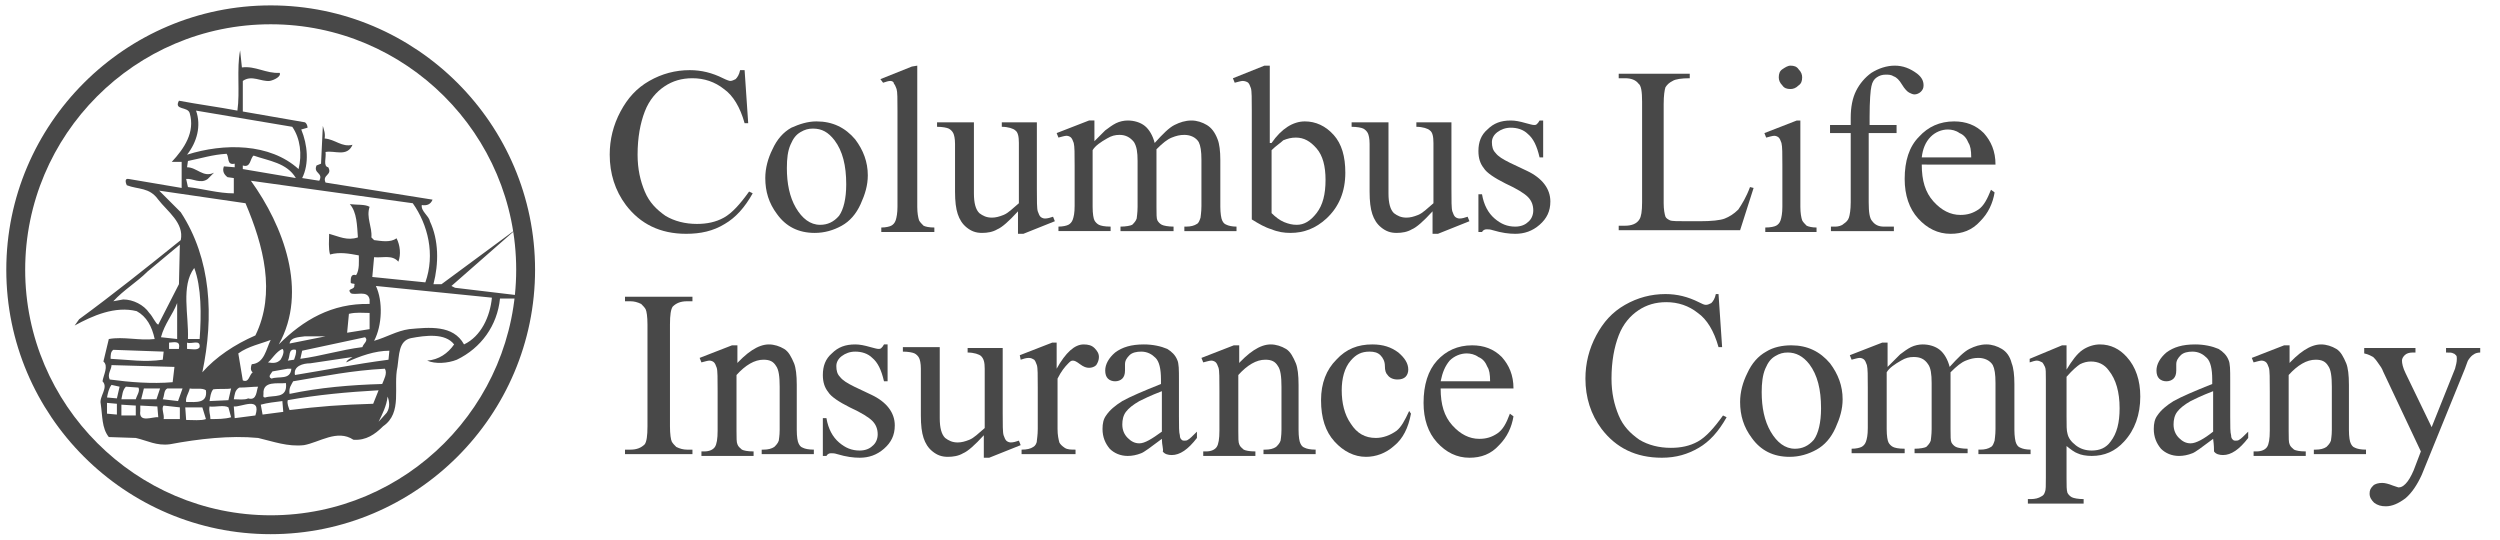 <svg enable-background="new 0 0 278 60" height="60" viewBox="0 0 278 60" width="278" xmlns="http://www.w3.org/2000/svg"><g fill="#484848"><path d="m82.8 7.8.4 5.9h-.4c-.5-1.8-1.3-3.1-2.3-3.8-1-.8-2.2-1.2-3.5-1.2-1.2 0-2.2.3-3.1.9s-1.7 1.5-2.2 2.8-.8 2.9-.8 4.8c0 1.6.3 2.9.8 4.1s1.3 2 2.3 2.7c1 .6 2.2.9 3.5.9 1.1 0 2.1-.2 3-.7s1.8-1.5 2.8-2.9l.4.2c-.9 1.6-1.9 2.7-3.1 3.4-1.3.8-2.7 1.1-4.3 1.1-2.9 0-5.1-1.1-6.7-3.2-1.2-1.6-1.8-3.5-1.8-5.6 0-1.7.4-3.3 1.2-4.8s1.8-2.6 3.2-3.4 2.9-1.2 4.5-1.2c1.3 0 2.5.3 3.7.9.4.2.7.3.8.3.2 0 .4-.1.6-.2.2-.2.4-.5.5-1z"/><path d="m90.8 13.5c1.8 0 3.2.7 4.3 2 .9 1.2 1.4 2.5 1.4 4 0 1.1-.3 2.1-.8 3.2s-1.2 1.9-2.1 2.4-1.9.8-3 .8c-1.8 0-3.2-.7-4.2-2.1-.9-1.2-1.3-2.5-1.3-4 0-1.1.3-2.2.8-3.2.5-1.1 1.2-1.9 2.1-2.4.9-.4 1.8-.7 2.8-.7zm-.4.8c-.5 0-.9.1-1.4.4s-.8.7-1.1 1.4-.4 1.5-.4 2.6c0 1.7.3 3.2 1 4.4s1.6 1.9 2.7 1.9c.8 0 1.5-.3 2.1-1 .5-.7.8-1.9.8-3.5 0-2.1-.4-3.7-1.3-4.9-.7-.9-1.4-1.3-2.4-1.3z"/><path d="m102 7.3v15.7c0 .7.1 1.2.2 1.5.1.2.3.4.5.6.2.1.6.2 1.2.2v.5h-5.9v-.5c.5 0 .9-.1 1.1-.2s.4-.3.5-.6.2-.8.2-1.5v-10.7c0-1.3 0-2.1-.1-2.4s-.2-.5-.3-.6c0-.2-.2-.3-.4-.3s-.5.1-.8.2l-.3-.4 3.5-1.4z"/><path d="m115.3 13.9v7.1c0 1.3 0 2.2.1 2.5s.2.5.3.6.3.2.5.2c.3 0 .6-.1.9-.2l.2.5-3.5 1.4h-.6v-2.5c-1 1.1-1.8 1.8-2.3 2-.5.3-1.1.4-1.7.4-.7 0-1.2-.2-1.7-.6s-.8-.9-1-1.5-.3-1.4-.3-2.5v-5.3c0-.6-.1-1-.2-1.2s-.3-.4-.5-.5-.7-.2-1.3-.2v-.5h4.1v7.9c0 1.1.2 1.8.6 2.2.4.3.8.5 1.4.5.4 0 .8-.1 1.3-.3s1-.7 1.7-1.3v-6.7c0-.7-.1-1.2-.4-1.4-.2-.2-.8-.4-1.5-.4v-.5h3.9z"/><path d="m121.4 16c.9-.9 1.4-1.4 1.5-1.5.4-.3.8-.6 1.2-.8s.9-.3 1.3-.3c.7 0 1.4.2 1.9.6s.9 1.1 1.1 1.9c.9-1 1.6-1.7 2.2-2s1.2-.5 1.9-.5c.6 0 1.2.2 1.7.5s.9.8 1.2 1.6c.2.5.3 1.3.3 2.3v5.2c0 .7.1 1.3.2 1.5s.2.4.5.5c.2.1.6.2 1.1.2v.5h-5.8v-.5h.2c.5 0 .9-.1 1.2-.3.2-.1.3-.4.4-.7 0-.1.1-.6.1-1.3v-5.1c0-1-.1-1.6-.3-2-.3-.5-.9-.8-1.6-.8-.5 0-.9.1-1.4.3s-1 .6-1.7 1.3v.1.6 5.7c0 .8 0 1.3.1 1.5s.3.4.5.5.7.2 1.3.2v.5h-5.9v-.5c.6 0 1.1-.1 1.3-.2.2-.2.4-.4.5-.7 0-.1.1-.6.1-1.3v-5.1c0-1-.1-1.6-.4-2.1-.4-.5-.9-.8-1.6-.8-.5 0-.9.1-1.4.4-.7.4-1.3.8-1.6 1.3v6.3c0 .8.1 1.3.2 1.5s.3.4.5.5.6.2 1.3.2v.5h-5.8v-.5c.5 0 .9-.1 1.1-.2s.4-.3.5-.6.2-.7.2-1.5v-4.5c0-1.3 0-2.1-.1-2.5-.1-.3-.2-.5-.3-.6s-.3-.2-.5-.2-.5.1-.9.2l-.2-.5 3.6-1.4h.6v2.6z"/><path d="m141.4 15.9c1.1-1.6 2.4-2.4 3.7-2.4 1.2 0 2.3.5 3.2 1.5s1.3 2.4 1.3 4.2c0 2.1-.7 3.8-2.1 5.1-1.2 1.1-2.5 1.6-4 1.6-.7 0-1.4-.1-2.1-.4-.7-.2-1.4-.6-2.2-1.1v-12.1c0-1.3 0-2.2-.1-2.5s-.2-.5-.3-.6-.4-.2-.6-.2-.5.1-.9.2l-.2-.5 3.5-1.4h.6v8.6zm0 .8v7c.4.4.9.8 1.4 1s.9.3 1.4.3c.8 0 1.5-.4 2.2-1.3s1-2.1 1-3.7c0-1.5-.3-2.7-1-3.5s-1.4-1.2-2.3-1.2c-.5 0-.9.1-1.4.3-.3.3-.8.6-1.3 1.1z"/><path d="m161.4 13.9v7.1c0 1.3 0 2.2.1 2.5s.2.5.3.6.3.2.5.2c.3 0 .6-.1.9-.2l.2.5-3.5 1.4h-.6v-2.5c-1 1.1-1.8 1.8-2.3 2-.5.3-1.1.4-1.7.4-.7 0-1.2-.2-1.7-.6s-.8-.9-1-1.5-.3-1.4-.3-2.5v-5.3c0-.6-.1-1-.2-1.2s-.3-.4-.5-.5-.7-.2-1.3-.2v-.5h4.1v7.9c0 1.1.2 1.8.6 2.2.4.3.8.5 1.4.5.4 0 .8-.1 1.3-.3s1-.7 1.7-1.3v-6.7c0-.7-.1-1.2-.4-1.4-.2-.2-.8-.4-1.5-.4v-.5h3.9z"/><path d="m171.6 13.5v4h-.4c-.3-1.3-.7-2.1-1.3-2.6-.5-.5-1.2-.7-1.9-.7-.6 0-1.1.2-1.5.5s-.6.7-.6 1.1c0 .5.1.9.4 1.2.3.4.8.7 1.6 1.1l1.9.9c1.7.8 2.6 2 2.6 3.4 0 1.1-.4 1.9-1.2 2.6s-1.7 1-2.7 1c-.7 0-1.5-.1-2.5-.4-.3-.1-.5-.1-.7-.1s-.4.1-.5.3h-.4v-4.2h.4c.2 1.2.7 2.1 1.4 2.7s1.4.9 2.3.9c.6 0 1.1-.2 1.4-.5.4-.3.6-.8.6-1.3 0-.6-.2-1.1-.6-1.5s-1.2-.9-2.5-1.5c-1.2-.6-2.1-1.2-2.4-1.7-.4-.5-.6-1.1-.6-1.9 0-1 .3-1.8 1-2.4.7-.7 1.5-1 2.6-1 .5 0 1 .1 1.7.3.4.1.7.2.9.2.1 0 .2 0 .3-.1s.2-.2.3-.4h.4z"/><path d="m194.6 20.8.4.1-1.5 4.7h-13.5v-.5h.7c.7 0 1.3-.2 1.6-.7.2-.3.3-.9.3-1.9v-11.2c0-1.1-.1-1.8-.4-2-.3-.4-.8-.6-1.5-.6h-.7v-.5h7.9v.5c-.9 0-1.6.1-1.9.3-.4.2-.6.4-.8.7-.1.3-.2.9-.2 1.9v11c0 .7.1 1.2.2 1.5.1.2.3.3.5.4s.9.1 2 .1h1.3c1.3 0 2.3-.1 2.8-.3s1-.5 1.5-1c.4-.6.9-1.4 1.3-2.5z"/><path d="m200.2 13.5v9.5c0 .7.1 1.2.2 1.5.1.2.3.4.5.6.2.1.6.2 1.1.2v.5h-5.7v-.5c.6 0 1-.1 1.2-.2s.4-.3.5-.6.2-.8.2-1.5v-4.6c0-1.3 0-2.1-.1-2.5-.1-.3-.2-.5-.3-.6s-.3-.2-.5-.2-.5.1-.9.2l-.2-.5 3.6-1.4h.4zm-1.1-6.2c.4 0 .7.1.9.4.3.3.4.6.4.9 0 .4-.1.7-.4.9-.3.3-.6.4-.9.4-.4 0-.7-.1-.9-.4-.3-.3-.4-.6-.4-.9 0-.4.1-.7.4-.9s.6-.4.9-.4z"/><path d="m207.8 14.8v7.7c0 1.1.1 1.8.4 2.1.3.4.7.6 1.3.6h1.1v.5h-7v-.5h.5c.3 0 .7-.1.9-.3.3-.2.5-.4.6-.7s.2-.9.2-1.7v-7.7h-2.3v-.9h2.3v-.8c0-1.2.2-2.2.6-3s1-1.5 1.7-2c.8-.5 1.7-.8 2.6-.8s1.7.3 2.5.9c.5.4.7.8.7 1.3 0 .3-.1.5-.3.7s-.5.3-.7.3-.4-.1-.6-.2-.5-.4-.8-.9-.6-.8-.9-.9c-.3-.2-.6-.2-.9-.2-.4 0-.7.1-1 .3s-.5.5-.6 1c-.1.4-.2 1.6-.2 3.4v.9h3v.9z"/><path d="m213.7 18.3c0 1.8.4 3.1 1.3 4.1s1.9 1.5 3 1.5c.8 0 1.4-.2 2-.6s1-1.2 1.4-2.2l.4.3c-.2 1.2-.7 2.3-1.6 3.2-.9 1-2 1.4-3.3 1.4-1.4 0-2.6-.6-3.6-1.7s-1.5-2.6-1.5-4.4c0-2 .5-3.6 1.6-4.7 1-1.1 2.3-1.7 3.9-1.7 1.3 0 2.4.4 3.3 1.3.8.9 1.3 2 1.3 3.5zm0-.8h5.5c0-.8-.1-1.3-.3-1.6-.2-.5-.5-.9-1-1.1-.4-.3-.9-.4-1.3-.4-.7 0-1.4.3-1.9.8-.6.6-.9 1.4-1 2.3z"/><path d="m77 50v.5h-7.5v-.5h.6c.7 0 1.2-.2 1.6-.6.2-.3.3-.9.3-2v-11.3c0-.9-.1-1.5-.2-1.7s-.3-.4-.5-.6c-.4-.2-.8-.3-1.2-.3h-.6v-.5h7.5v.5h-.6c-.7 0-1.2.2-1.6.6-.2.3-.3.9-.3 2v11.3c0 .9.1 1.5.2 1.7s.3.4.5.6c.4.2.8.3 1.2.3z"/><path d="m81.6 40.8c1.4-1.6 2.7-2.5 3.9-2.5.6 0 1.2.2 1.7.5s.8.9 1.1 1.6c.2.5.3 1.3.3 2.4v5c0 .8.1 1.3.2 1.5s.2.4.5.5c.2.1.6.2 1.2.2v.5h-5.8v-.5h.2c.5 0 .9-.1 1.2-.3.2-.2.4-.4.5-.7 0-.1.1-.5.1-1.2v-4.8c0-1.1-.1-1.9-.4-2.3-.3-.5-.7-.7-1.4-.7-1 0-2 .6-3 1.7v6.2c0 .8 0 1.3.1 1.5.1.3.3.4.5.6.2.1.6.2 1.3.2v.5h-5.8v-.5h.3c.6 0 1-.2 1.2-.5s.3-.9.3-1.8v-4.4c0-1.4 0-2.3-.1-2.6s-.2-.5-.3-.6-.3-.2-.5-.2-.5.1-.9.2l-.2-.5 3.6-1.4h.6v2.4z"/><path d="m98.7 38.4v4h-.4c-.3-1.3-.7-2.1-1.3-2.6-.5-.5-1.2-.7-1.9-.7-.6 0-1.1.2-1.5.5s-.6.7-.6 1.1c0 .5.1.9.4 1.2.3.4.8.7 1.6 1.1l1.9.9c1.7.8 2.6 2 2.6 3.4 0 1.1-.4 1.9-1.2 2.6s-1.7 1-2.7 1c-.7 0-1.5-.1-2.5-.4-.3-.1-.5-.1-.7-.1s-.4.1-.5.3h-.4v-4.2h.4c.2 1.2.7 2.1 1.4 2.7s1.4.9 2.3.9c.6 0 1.1-.2 1.4-.5.4-.3.6-.8.6-1.3 0-.6-.2-1.1-.6-1.5s-1.2-.9-2.5-1.5c-1.2-.6-2.1-1.2-2.4-1.7-.4-.5-.6-1.1-.6-1.9 0-1 .3-1.8 1-2.4.7-.7 1.5-1 2.6-1 .5 0 1 .1 1.7.3.4.1.7.2.9.2.1 0 .2 0 .3-.1s.2-.2.3-.4h.4z"/><path d="m111.5 38.7v7.2c0 1.3 0 2.2.1 2.5s.2.5.3.6.3.2.5.2c.3 0 .6-.1.9-.2l.2.5-3.5 1.4h-.6v-2.5c-1 1.1-1.8 1.8-2.3 2-.5.3-1.1.4-1.7.4-.7 0-1.2-.2-1.7-.6s-.8-.9-1-1.5-.3-1.4-.3-2.5v-5.2c0-.6-.1-1-.2-1.2s-.3-.4-.5-.5-.7-.2-1.3-.2v-.5h4.1v7.9c0 1.1.2 1.8.6 2.2.4.3.8.5 1.4.5.4 0 .8-.1 1.3-.3s1-.7 1.7-1.3v-6.6c0-.7-.1-1.1-.4-1.4-.2-.2-.8-.4-1.5-.4v-.5z"/><path d="m117.5 38.4v2.6c1-1.8 2-2.7 3-2.7.5 0 .9.1 1.2.4s.5.6.5 1c0 .3-.1.6-.3.9-.2.2-.5.3-.8.3s-.6-.1-1-.4-.6-.4-.8-.4-.3.1-.5.3c-.4.4-.8.9-1.2 1.7v5.6c0 .7.1 1.1.2 1.5.1.2.3.4.6.6s.7.2 1.2.2v.5h-6v-.5c.6 0 1-.1 1.3-.3.2-.1.4-.4.4-.7 0-.1.1-.6.1-1.3v-4.6c0-1.4 0-2.2-.1-2.5s-.2-.5-.3-.6c-.2-.1-.3-.2-.6-.2s-.6.1-.9.2l-.1-.5 3.6-1.4h.5z"/><path d="m129.2 48.8c-1.2.9-2 1.5-2.3 1.6-.5.2-1 .3-1.5.3-.8 0-1.5-.3-2-.8-.5-.6-.8-1.3-.8-2.2 0-.6.1-1.1.4-1.5.4-.6 1-1.1 1.8-1.6.9-.5 2.3-1.1 4.3-1.9v-.5c0-1.2-.2-2-.6-2.4s-.9-.7-1.6-.7c-.5 0-1 .1-1.3.4s-.5.6-.5 1v.7c0 .4-.1.7-.3.9s-.5.3-.8.3-.6-.1-.8-.3-.3-.5-.3-.9c0-.7.4-1.4 1.1-2 .8-.6 1.8-.9 3.2-.9 1 0 1.9.2 2.6.5.5.3.9.7 1.1 1.2.2.4.2 1.1.2 2.3v4c0 1.1 0 1.8.1 2.1 0 .3.1.4.2.5s.2.1.3.1.3 0 .4-.1c.2-.1.5-.4 1-.9v.7c-1 1.3-1.9 1.9-2.8 1.9-.4 0-.8-.1-1-.4.1-.2-.1-.7-.1-1.4zm0-.8v-4.5c-1.3.5-2.1.9-2.5 1.1-.7.4-1.2.8-1.5 1.2s-.4.9-.4 1.4c0 .6.2 1.1.6 1.5s.8.6 1.3.6c.6 0 1.4-.5 2.5-1.3z"/><path d="m137.4 40.8c1.4-1.6 2.7-2.5 3.9-2.5.6 0 1.2.2 1.7.5s.8.9 1.1 1.6c.2.5.3 1.3.3 2.4v5c0 .8.1 1.3.2 1.5s.2.4.5.5c.2.1.6.2 1.2.2v.5h-5.8v-.5h.2c.5 0 .9-.1 1.2-.3.2-.2.4-.4.5-.7 0-.1.1-.5.1-1.2v-4.8c0-1.1-.1-1.9-.4-2.3-.3-.5-.7-.7-1.4-.7-1 0-2 .6-3 1.7v6.2c0 .8 0 1.3.1 1.5.1.3.3.4.5.6.2.1.6.2 1.3.2v.5h-5.8v-.5h.3c.6 0 1-.2 1.2-.5s.3-.9.3-1.8v-4.4c0-1.4 0-2.3-.1-2.6s-.2-.5-.3-.6-.3-.2-.5-.2-.5.1-.9.2l-.2-.5 3.6-1.4h.6v2.4z"/><path d="m156.9 46c-.3 1.6-.9 2.8-1.9 3.6-.9.8-2 1.2-3.1 1.2-1.3 0-2.5-.6-3.5-1.7s-1.5-2.6-1.5-4.6c0-1.9.6-3.4 1.7-4.5 1.1-1.2 2.4-1.7 4-1.7 1.2 0 2.1.3 2.9.9.7.6 1.1 1.2 1.1 1.9 0 .3-.1.6-.3.8s-.5.3-.9.3c-.5 0-.9-.2-1.1-.5-.2-.2-.3-.5-.3-1s-.2-.9-.5-1.2-.7-.4-1.2-.4c-.9 0-1.5.3-2.1 1-.7.8-1 2-1 3.3 0 1.4.3 2.7 1 3.7.7 1.1 1.6 1.6 2.8 1.6.8 0 1.6-.3 2.3-.8.5-.4.9-1.1 1.4-2.2z"/><path d="m160.2 43.2c0 1.8.4 3.1 1.3 4.1s1.9 1.5 3 1.5c.8 0 1.4-.2 2-.6s1-1.1 1.4-2.2l.4.3c-.2 1.2-.7 2.3-1.6 3.2-.9 1-2 1.4-3.3 1.4-1.4 0-2.6-.6-3.6-1.7s-1.5-2.6-1.5-4.4c0-2 .5-3.6 1.5-4.7s2.3-1.7 3.9-1.7c1.3 0 2.4.4 3.3 1.3.8.9 1.3 2 1.3 3.5zm0-.8h5.5c0-.8-.1-1.3-.3-1.6-.2-.5-.5-.9-1-1.1-.4-.3-.9-.4-1.3-.4-.7 0-1.4.3-1.9.8-.5.6-.8 1.3-1 2.3z"/><path d="m191.1 32.7.4 5.9h-.4c-.5-1.8-1.3-3.1-2.3-3.8-1-.8-2.2-1.2-3.5-1.2-1.2 0-2.2.3-3.1.9s-1.7 1.5-2.2 2.8-.8 2.9-.8 4.8c0 1.6.3 2.9.8 4.1s1.3 2 2.3 2.7c1 .6 2.2.9 3.5.9 1.1 0 2.1-.2 3-.7s1.8-1.5 2.8-2.9l.4.2c-.9 1.6-1.9 2.7-3.1 3.4s-2.5 1.1-4.1 1.1c-2.9 0-5.1-1.1-6.7-3.2-1.2-1.6-1.8-3.5-1.8-5.6 0-1.7.4-3.3 1.2-4.8s1.8-2.6 3.2-3.4 2.9-1.2 4.5-1.2c1.3 0 2.5.3 3.7.9.4.2.6.3.8.3s.4-.1.6-.2c.2-.2.4-.5.5-1z"/><path d="m199.2 38.4c1.8 0 3.2.7 4.3 2 .9 1.2 1.4 2.5 1.4 4 0 1.1-.3 2.1-.8 3.2s-1.2 1.9-2.1 2.4-1.9.8-3 .8c-1.8 0-3.2-.7-4.2-2.1-.9-1.2-1.3-2.5-1.3-4 0-1.1.3-2.2.8-3.2.5-1.1 1.2-1.9 2.1-2.4.8-.5 1.8-.7 2.8-.7zm-.4.8c-.5 0-.9.1-1.4.4s-.8.7-1.1 1.4-.4 1.6-.4 2.6c0 1.7.3 3.2 1 4.4s1.6 1.9 2.7 1.9c.8 0 1.5-.3 2.1-1 .5-.7.8-1.9.8-3.5 0-2.1-.4-3.7-1.3-4.9-.7-.9-1.5-1.3-2.4-1.3z"/><path d="m209.8 40.9 1.5-1.5c.4-.3.8-.6 1.2-.8s.9-.3 1.3-.3c.7 0 1.4.2 1.9.6s.9 1.1 1.1 1.9c.9-1 1.6-1.7 2.2-2s1.2-.5 1.9-.5c.6 0 1.2.2 1.7.5s.9.8 1.1 1.6c.2.5.3 1.3.3 2.3v5.1c0 .7.1 1.3.2 1.5s.2.4.5.5c.2.1.6.2 1.1.2v.5h-5.8v-.5h.2c.5 0 .9-.1 1.2-.3.2-.1.3-.4.4-.7 0-.1.1-.6.1-1.3v-5.1c0-1-.1-1.6-.3-2-.3-.5-.9-.8-1.6-.8-.5 0-.9.1-1.4.3s-1 .6-1.7 1.3v.1.6 5.6c0 .8 0 1.3.1 1.5s.3.4.5.5.7.2 1.3.2v.5h-5.9v-.5c.6 0 1.1-.1 1.3-.2.2-.2.4-.4.5-.7 0-.1.1-.6.1-1.3v-5.1c0-1-.1-1.7-.4-2.1-.4-.6-.9-.8-1.6-.8-.5 0-.9.1-1.4.4-.7.4-1.3.8-1.6 1.3v6.3c0 .8.1 1.3.2 1.5s.3.4.5.5.6.2 1.3.2v.5h-5.9v-.5c.5 0 .9-.1 1.1-.2s.4-.3.5-.6.2-.7.2-1.5v-4.5c0-1.3 0-2.1-.1-2.5-.1-.3-.2-.5-.3-.6s-.3-.2-.5-.2-.5.1-.9.2l-.2-.5 3.6-1.4h.6v2.8z"/><path d="m225.7 39.9 3.6-1.5h.5v2.7c.6-1 1.2-1.8 1.8-2.2s1.3-.6 1.9-.6c1.2 0 2.2.5 3 1.4 1 1.1 1.5 2.6 1.5 4.4 0 2-.6 3.7-1.8 5-1 1.1-2.2 1.6-3.6 1.6-.6 0-1.2-.1-1.6-.3-.3-.1-.7-.4-1.2-.8v3.6c0 .8 0 1.3.1 1.6.1.2.3.4.5.5s.7.2 1.3.2v.5h-6.2v-.5h.3c.5 0 .9-.1 1.2-.3.2-.1.3-.2.4-.5.1-.2.1-.7.1-1.6v-10.9c0-.8 0-1.2-.1-1.4s-.2-.4-.3-.5c-.2-.1-.4-.2-.6-.2s-.5.1-.8.2zm4.1 2v4.4c0 1 0 1.6.1 1.9.1.5.4.9.9 1.3s1.1.6 1.8.6c.9 0 1.6-.3 2.1-1 .7-.9 1-2.1 1-3.7 0-1.8-.4-3.2-1.2-4.2-.5-.7-1.2-1-2-1-.4 0-.8.1-1.2.3-.3.2-.8.6-1.5 1.4z"/><path d="m246.1 48.8c-1.2.9-2 1.5-2.3 1.6-.5.2-1 .3-1.5.3-.8 0-1.5-.3-2-.8-.5-.6-.8-1.3-.8-2.2 0-.6.1-1.1.4-1.5.4-.6 1-1.1 1.8-1.6.9-.5 2.3-1.1 4.3-1.9v-.5c0-1.2-.2-2-.6-2.4s-.9-.7-1.6-.7c-.5 0-1 .1-1.3.4s-.5.6-.5 1v.7c0 .4-.1.7-.3.9s-.5.3-.8.3-.6-.1-.8-.3-.3-.5-.3-.9c0-.7.4-1.4 1.1-2 .8-.6 1.8-.9 3.2-.9 1 0 1.9.2 2.6.5.5.3.9.7 1.1 1.2.2.4.2 1.1.2 2.3v4c0 1.1 0 1.8.1 2.1 0 .3.1.4.2.5s.2.1.3.1.3 0 .4-.1c.2-.1.5-.4 1-.9v.7c-1 1.3-1.9 1.9-2.8 1.9-.4 0-.8-.1-1-.4 0-.2 0-.7-.1-1.4zm0-.8v-4.5c-1.3.5-2.1.9-2.5 1.1-.7.4-1.2.8-1.5 1.2s-.4.9-.4 1.4c0 .6.2 1.1.6 1.5s.8.6 1.3.6c.6 0 1.5-.5 2.5-1.3z"/><path d="m254.2 40.8c1.4-1.6 2.7-2.5 3.9-2.5.6 0 1.2.2 1.7.5s.8.9 1.1 1.6c.2.5.3 1.3.3 2.4v5c0 .8.1 1.3.2 1.5s.2.4.5.5c.2.1.6.2 1.2.2v.5h-5.8v-.5h.2c.5 0 .9-.1 1.2-.3.2-.2.4-.4.5-.7 0-.1.1-.5.1-1.2v-4.8c0-1.1-.1-1.9-.4-2.3-.3-.5-.7-.7-1.4-.7-1 0-2 .6-3 1.7v6.2c0 .8 0 1.3.1 1.5.1.3.3.4.5.6.2.1.6.2 1.3.2v.5h-5.8v-.5h.3c.6 0 1-.2 1.2-.5s.3-.9.3-1.8v-4.4c0-1.4 0-2.3-.1-2.6s-.2-.5-.3-.6-.3-.2-.5-.2-.5.1-.9.2l-.2-.5 3.6-1.4h.6v2.4z"/><path d="m263.1 38.7h5.5v.5h-.3c-.4 0-.7.1-.9.3s-.3.4-.3.6c0 .3.1.8.4 1.4l2.9 6 2.6-6.5c.1-.4.2-.7.2-1.1 0-.2 0-.3-.1-.4s-.2-.2-.3-.2c-.1-.1-.4-.1-.8-.1v-.5h3.8v.5c-.3 0-.6.1-.7.2-.2.1-.4.3-.6.6-.1.1-.2.5-.4 1l-4.8 11.8c-.5 1.1-1.1 2-1.8 2.6-.8.6-1.5.9-2.2.9-.5 0-.9-.1-1.3-.4-.3-.3-.5-.6-.5-1s.1-.6.4-.9c.2-.2.6-.3 1-.3.3 0 .7.1 1.2.3.3.1.6.2.6.2.3 0 .5-.1.8-.4s.6-.8.9-1.5l.8-2.1-4.2-8.9c-.1-.3-.3-.6-.6-1-.2-.3-.4-.5-.5-.6-.2-.1-.5-.3-1-.4v-.6z"/><path d="m.7 30c0 16.2 13.2 29.4 29.4 29.4s29.4-13.2 29.4-29.4-13.2-29.4-29.4-29.4-29.4 13.2-29.4 29.4zm2.1 0c0-15 12.2-27.3 27.3-27.3 15 0 27.3 12.2 27.3 27.3 0 15-12.2 27.3-27.3 27.3-15 0-27.3-12.3-27.3-27.3z"/><path d="m26.9 7.5c1.5-.2 2.7.7 4.2.6.2.4-.6.8-1.1.9-1 .1-2-.7-3 0v3.4l6.9 1.2c.2.1.3.4.3.6l-.7.2c.7 1.7.9 3.8.1 5.4l1.9.3c.5-.9-.7-.8-.3-1.7l.5-.2.2-4.2c.1.4.3.8.2 1.4 1.2.1 1.9 1 3.1.7-.6 1.4-2 .6-3 .8.1.6-.3 1.6.3 1.7.5.9-.7.8-.3 1.7l11.9 1.9c-.2.5-.6.7-1.2.6-.1.7.8 1.2.9 1.8 1 2.1 1 4.7.4 7h.9l8.4-6.2-7.3 6.4.4.2 6.7.8v.4h-1.7c-.3 3-2.1 5.5-4.8 6.8-1 .4-2.4.5-3.3.1 1.3-.1 2.3-.8 3-1.8-1-1.3-3.2-1-4.8-.7-1.4.3-1.3 1.9-1.5 3.2-.5 2.2.6 5.1-1.6 6.6-.9.9-1.9 1.6-3.3 1.5-1.8-1.2-3.8.3-5.5.6-1.8.2-3.4-.4-5.1-.8-3.1-.3-6.6.1-9.8.7-1.5.2-2.5-.4-3.8-.7l-3-.1c-.8-1-.7-2.4-.9-3.7-.2-.8.9-1.8.2-2.5.1-.7.7-1.7.1-2.2l.6-2.5c1.6-.3 3.4.2 5.1 0-.3-1.4-.9-2.5-2-3.1-2.4-.6-4.9.5-6.9 1.6l.5-.7c3.7-2.7 7.7-5.9 11.3-8.8.4-1.9-1.5-3.2-2.5-4.5-1-1.4-2.2-1.1-3.5-1.6-.1-.2-.3-.8.2-.7l5.9 1v-2.9h-1.1c1.4-1.5 2.6-3.3 2-5.4-.2-.8-1.8-.3-1.2-1.4 2.1.4 4.4.7 6.5 1.1.3-2.1-.1-4.6.3-6.7zm0 1.2v-.9l.3.4zm-5.1 3.6c.6 1.7.1 3.5-1 4.9 4.1-1.3 9.2-1.3 12.4 1.6.4-1.6.2-3.4-.7-4.7zm14.5 4.2-.1-.7c.2 0 .3.5.1.7zm-11.1.6c-1.6.1-2.8.5-4.3.8l-.1.7c1.1 0 1.8 1.2 3 .6l-.7.7c-.8.6-1.7-.1-2.4 0l.2.9c1.7.2 3.4.7 5.1.7v-1.7l-.7-.1c-.4-.3-.6-.7-.4-1.2l1.2.1v-.4c-.9.2-.6-.7-.9-1.1zm3 .2c-.4.3-.3 1.4-1.2 1.1v.4l5.9 1c-1-1.7-3-1.9-4.7-2.5zm-7.3 2.2h-.2v-.7c.2 0 .3.4.2.7zm7 .6c3.6 5 6.4 12.3 3.1 18.2 2.7-2.7 5.9-4.6 10.1-4.5v-.5c-.2-1.1-1.6-.4-2.1-.7-.5-.6.5-.3.4-.9.2-.3-.5 0-.4-.4 0-.3 0-.9.6-.7.4-.6.3-1.6.3-2.2-1.1-.2-2.1-.4-3.2-.1-.2-.7-.1-1.6-.1-2.3 1.1.3 2 .8 3.2.4-.1-1.3-.1-2.8-.9-3.7.8.1 1.7 0 2.2.3-.4 1.2.3 2.2.2 3.4l.3.3c.8.1 1.8.3 2.5-.2.4.8.5 1.8.2 2.6-.7-.8-1.7-.4-2.7-.5l-.2 2.2 5.9.6c1.1-3.1.3-6.4-1.4-8.8zm-10.2 1.1 2.4 2.4c3.4 5.2 3.7 11.6 2.4 17.8 1.5-1.7 3.6-3.1 5.9-4.1 2.3-4.7.9-10-1.1-14.7zm2.2 10.4.1-4.4-3.6 3c-1.2 1.2-2.6 2-3.8 3.3l1.1-.2c1.1 0 2.3.6 2.9 1.5.4.4.7 1.2 1 1.3zm1.7-1.8c-1.5 2-.6 5.2-.7 7.9h1.3c.2-2.7.2-5.8-.6-7.9zm20.2 2c.8 1.7.7 4.4-.2 6.1 1.4-.4 2.5-1.1 3.9-1.3 2.2-.2 4.9-.5 6.1 1.7 1.9-.9 2.9-3.1 3.1-5.2zm-22.1 5.9v-4c-.5 1.3-1.4 2.3-1.8 3.8zm21.4-2.9c-.8 0-1.5-.1-2.3.1l-.2 2.1 2.5-.4zm-4.9 2.6h-2.3c-.7.1-1.6.1-1.7.8zm4.4.1-7 1.5-.2.9c2.3-.3 4.5-1 6.9-1.3.1-.4.7-.7.3-1.1zm-14.1 1.8.5 3c.7.3.7-.6 1.1-.9-.3-.2-.2-.7-.1-.9 1.4-.1 1.6-1.7 2.1-2.7-1 .4-2.5.7-3.6 1.5zm-7.7-1.2v.7h1.1v-.1c.2-.9-.7-.6-1.1-.6zm2 0v.7c.5 0 1.2.2 1.4-.2.1-.9-.9-.3-1.4-.5zm10.6.7c-.7.3-1.2 1.2-1.6 1.5.6.1 1 .1 1.4-.3.2-.3.5-1 .2-1.2zm-13.2.3-5.6-.2c-.3.2-.3.6-.3 1 2 .1 3.8.4 5.8.1zm14.7-.2c-.9-.2-.6.8-.9 1.2l.7-.1c.1-.3.3-.8.2-1.1zm10.4.1c-1.6 0-3.3.6-4.8 1.3.1-.3.4-.4.7-.6l-4.7.7c-.8 0-1.9.3-1.7 1.3 3.7-.6 6.6-1.2 10.4-1.7zm-23.9 1.8-7-.2c0 .5-.5 1-.2 1.6 2.2.3 4.7.5 7 .3zm12.6.2-1.7.3c-.1.2-.6.6-.1.8.8-.3 2.1.2 2.2-1.1zm.6 1.4c-.2.4-.5.7-.4 1.4 3.3-.7 6.8-1 10.3-1.1.2-.5.6-1.2.3-1.7-3.7.2-6.6.8-10.2 1.4zm-3.6-.3h-.7c.2-.4.5-.8 1-.8.1.4.1.6-.3.8zm.3 1.7c0 .2-.1.4.2.4.9-.3 2.5.2 2.3-1.6-.9.1-2.6-.3-2.5 1.2zm-16-.8-.9-.2c-.3.4-.4.9-.5 1.4l1.1.1zm13.3.1c-.5.3-.5.8-.6 1.3.5 0 1.2.1 1.6-.1 1 .3.9-.9 1.1-1.3-.6 0-1.3.1-2.1.1zm-12.6-.1c-.4.4-.4 1-.5 1.4h1.6c.1-.4.5-.9.3-1.3zm3.8.2h-1.8l-.3 1.2h1.7zm2.5 0h-1.7c-.4.2-.3.8-.5 1.2l1.7.2zm5.4 0c-.5.1-1.4 0-2 .1-.3.4-.3.8-.4 1.3l2.1-.1zm-4.6 0c-.1.5-.5 1-.4 1.5 1.1 0 2.4.2 2.2-1.3-.4-.3-1.2-.1-1.8-.2zm21 .2c-3.5.2-6.8.5-10.1 1.1-.1.4.1.8.2 1.1 3.2-.4 5.8-.6 9.3-.7zm1 .7c-.1 1-.6 2-1 2.8l.9-1c.4-.6.3-1.3.1-1.8zm-11.7.5c-.8.1-1.7.2-2.4.4l.2 1.1 2.3-.3zm-18.4.3-1.1-.1v1.2l1.1.1zm2.1.2-1.6-.1v1.2h1.6zm10.9.1.1 1.3 2.3-.3c.7-2.2-1.6-.9-2.4-1zm-8.5 0-1.9-.1v.6c-.2 1.4 1.4.6 2 .7zm.7-.1c-.3.3.1 1 0 1.5h1.8c0-.3 0-.9 0-1.3zm7.2.2c-.5-.3-1.5 0-2.1-.1-.1.6.1.9.1 1.4.8 0 1.6 0 2.3-.2zm-2.9 0h-1.9l.1 1.4c.7 0 1.7.1 2.2-.1z"/></g></svg>
